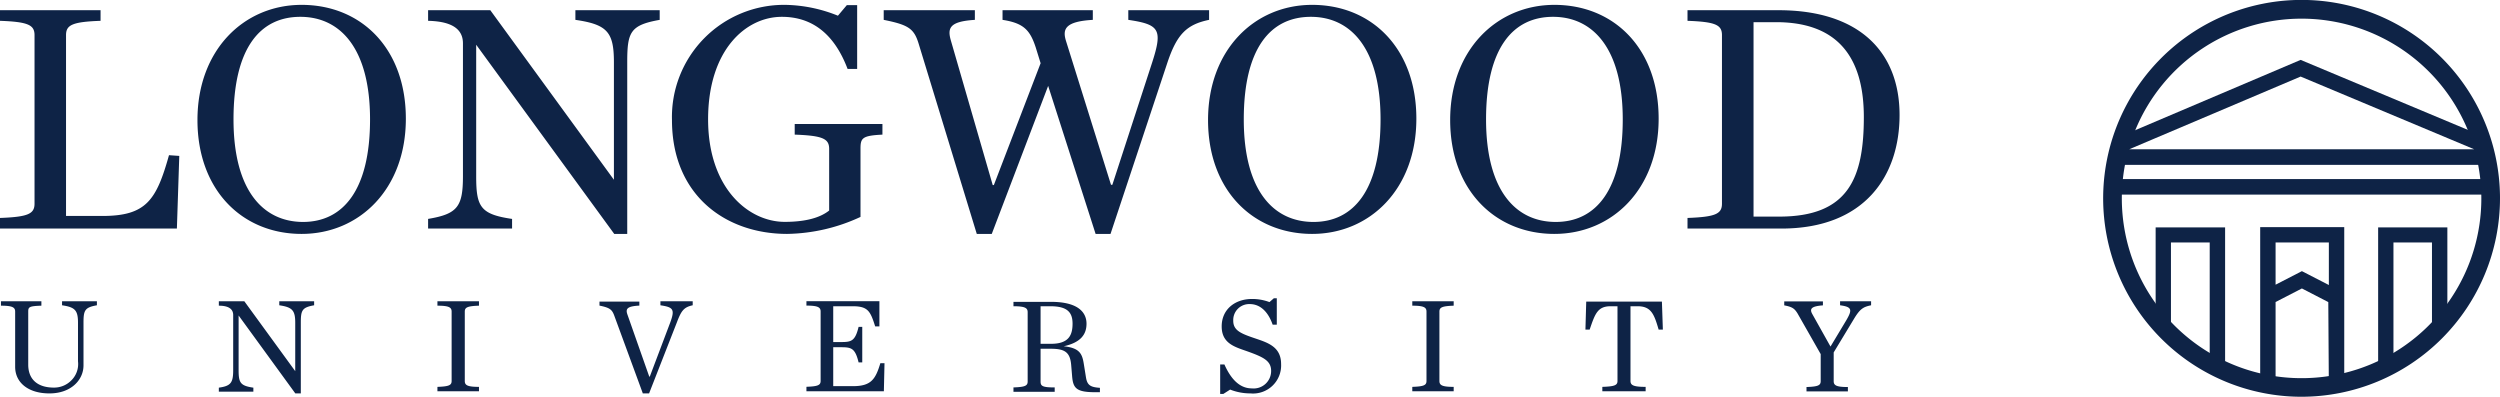 <svg id="Wordmark" xmlns="http://www.w3.org/2000/svg" xmlns:xlink="http://www.w3.org/1999/xlink" width="313.48" height="49.75" viewBox="0 0 313.48 49.75"><defs><style>.cls-1{fill:none;}.cls-2{clip-path:url(#clip-path);}.cls-3{fill:#0e2346;}</style><clipPath id="clip-path" transform="translate(-3.52 -2.6)"><rect class="cls-1" x="3.57" y="2.6" width="313.43" height="49.75"/></clipPath></defs><g class="cls-2"><path class="cls-3" d="M233.07,46.09,230.78,42c-.37-.65-.19-1,1.32-1.11v-.5h-4.85v.5c1,.19,1.28.39,1.66,1L231.82,47v3.39c0,.54-.34.69-1.78.74v.55h5.19v-.55c-1.44,0-1.78-.2-1.78-.74V46.79l2.54-4.2c.77-1.28,1.18-1.51,2.15-1.71v-.5h-3.89v.5c1.51.2,1.55.56.78,1.88l-2,3.33Zm-28.63,5.57h5.43v-.55c-1.52,0-1.9-.2-1.9-.74V41h.89c1.7,0,2.08,1,2.64,2.93l.53,0-.12-3.51h-9.49l-.1,3.51.53,0c.68-2,1-2.93,2.64-2.93h.85v9.37c0,.54-.37.69-1.9.74v.55Zm-23.83,0h5.19v-.55c-1.44,0-1.79-.2-1.79-.74v-8.7c0-.53.35-.69,1.79-.74v-.55h-5.19v.55c1.44,0,1.78.21,1.78.74v8.7c0,.54-.34.69-1.78.74v.55ZM156.5,52h.41l.86-.55a6.9,6.9,0,0,0,2.55.48,3.52,3.52,0,0,0,3.84-3.68c0-2.13-1.61-2.66-3.17-3.19-1.84-.62-2.83-1-2.83-2.24a2,2,0,0,1,2.07-2.09c1.34,0,2.32,1,2.87,2.58h.52V40h-.37l-.55.48a6.09,6.09,0,0,0-2.19-.39c-2.13,0-3.8,1.3-3.8,3.44s1.64,2.57,3.2,3.12c2.07.74,3,1.2,3,2.47a2.19,2.19,0,0,1-2.42,2.18c-1.42,0-2.55-1-3.44-3h-.53V52ZM134,46.33h1.24c1.76,0,2.47.39,2.6,2.07l.11,1.32c.12,1.56.51,2.06,2.92,2.06l.57,0v-.55c-1.18-.08-1.59-.32-1.75-1.32l-.26-1.62c-.2-1.26-.46-2.06-2.53-2.27v0c2.09-.46,2.86-1.45,2.86-2.83s-1-2.74-4.44-2.74h-4.72v.55c1.43,0,1.78.21,1.78.74v8.7c0,.54-.35.69-1.78.74v.55h5.17v-.55c-1.53,0-1.77-.17-1.77-.74v-4Zm0-.62V41h1.2c2.06,0,2.81.68,2.81,2.18s-.53,2.53-2.69,2.53Zm-29.35,5.95h9.7l.08-3.52h-.52c-.6,2-1.15,2.88-3.42,2.88H108V46.14h1c1.27,0,1.75.12,2.18,1.9h.46V43.59h-.46c-.43,1.78-.91,1.9-2.18,1.9h-1V41h2.43c1.92,0,2.23.61,2.83,2.53h.53l0-3.16h-9.15v.55c1.44,0,1.78.21,1.78.74v8.7c0,.54-.34.69-1.78.74v.55Zm-20.51.27h.77l3.47-8.87c.56-1.48.87-1.94,2-2.18v-.5H86.33v.5c1.61.24,1.85.5,1.22,2.19L85,49.82h-.07L82.18,42c-.23-.69,0-1,1.51-1.08v-.5h-5v.5c1.27.26,1.56.48,1.84,1.22l3.61,9.83Zm-25.75-.27h5.19v-.55c-1.44,0-1.78-.2-1.78-.74v-8.7c0-.53.34-.69,1.78-.74v-.55H58.37v.55c1.44,0,1.78.21,1.78.74v8.7c0,.54-.34.69-1.78.74v.55Zm-17.82.27h.67V43.07c0-1.56.15-1.92,1.67-2.19v-.5H38.54v.5c1.63.24,2,.63,2,2.19v6.07h0l-6.38-8.76h-3.2v.55c1.38,0,1.8.53,1.8,1.17V49c0,1.58-.28,2-1.8,2.21v.5h4.33v-.5c-1.65-.24-1.85-.63-1.85-2.21V42.16h0l7.11,9.77Zm-30.84,0c2.72,0,4.26-1.71,4.26-3.51V43.07c0-1.56.16-1.92,1.68-2.19v-.5H11.3v.5c1.63.24,2,.63,2,2.19v4.84a2.87,2.87,0,0,1-.88,2.43,3,3,0,0,1-2.17.86c-1.84,0-3.19-.88-3.19-2.88V41.67c0-.57.12-.69,1.65-.74v-.55H3.64v.55c1.44,0,1.78.21,1.78.74v6.92c0,2,1.66,3.34,4.29,3.34" transform="translate(-3.52 -2.6)"/><path class="cls-3" d="M223.4,29.76V5.38h2.83c7.36,0,11,4,11,11.9,0,7.74-2,12.48-10.61,12.48Zm-8.28,1.5h11.77c10.49,0,14.82-6.66,14.82-14.23,0-7.87-5-13.15-15.19-13.15h-11.4V5.21c3.49.13,4.32.5,4.32,1.79V28.14c0,1.29-.83,1.66-4.32,1.79v1.33Zm-16.52-.83c-5,0-8.74-3.91-8.74-12.86s3.37-12.86,8.4-12.86,8.74,4,8.74,12.86-3.37,12.86-8.4,12.86m-.17,1.5c7.24,0,13.07-5.62,13.07-14.45S205.88,3.21,198.43,3.21c-7.24,0-13.07,5.66-13.07,14.44S191,31.93,198.43,31.93m-30.21-1.5c-5,0-8.74-3.91-8.74-12.86s3.37-12.86,8.41-12.86,8.74,4,8.74,12.86-3.38,12.86-8.41,12.86m-.17,1.5c7.24,0,13.07-5.62,13.07-14.45S175.5,3.21,168.05,3.21C160.81,3.21,155,8.87,155,17.65s5.61,14.28,13.06,14.28M134,10.54l-5.86,15.27H128l-5.24-18.1c-.46-1.58-.21-2.42,3-2.62V3.88H114.33V5.09c3.08.62,3.79,1.08,4.37,2.95L126,31.93h1.88l7.07-18.56,5.95,18.56h1.87l7.16-21.56c1.17-3.45,2.37-4.7,5.2-5.28V3.88H145V5.09c3.91.58,4.33,1.2,3,5.32l-5,15.36h-.17L137.18,7.71c-.46-1.5-.05-2.42,3.37-2.62V3.88H129.23V5.09c2.66.41,3.45,1.29,4.16,3.45l.62,2ZM102.22,31.93a22.54,22.54,0,0,0,9.2-2.13V21.27c0-1.37.21-1.66,2.75-1.79V18.15h-11v1.33c3.49.13,4.32.5,4.32,1.79V29c-1.16.92-3,1.42-5.57,1.42-4.54,0-9.61-4.21-9.61-12.86S97,4.71,101.56,4.71c3.78,0,6.57,2.12,8.24,6.53H111v-8h-1.29l-1.12,1.33A18.29,18.29,0,0,0,102,3.21,14.06,14.06,0,0,0,87.78,17.65c0,9.45,6.74,14.28,14.44,14.28m-21.68,0h1.63V10.41c0-3.79.37-4.66,4.07-5.32V3.88H75.67V5.09c4,.58,4.83,1.53,4.83,5.32V25.14h0L65,3.88H57.2V5.21c3.37.08,4.37,1.29,4.37,2.83V24.68c0,3.83-.67,4.75-4.37,5.37v1.21H67.73V30.05c-4-.58-4.5-1.54-4.5-5.37V8.21h0L80.54,31.93Zm-39-1.5c-5,0-8.74-3.91-8.74-12.86S36.14,4.71,41.18,4.71s8.74,4,8.74,12.86-3.38,12.86-8.41,12.86m-.17,1.5c7.24,0,13.07-5.62,13.07-14.45S48.79,3.21,41.34,3.21c-7.24,0-13.06,5.66-13.06,14.44s5.61,14.28,13.06,14.28M3.52,31.26H25.7L26,22.15l-1.29-.09c-1.58,5.66-2.87,7.62-8.36,7.62H11.8V7c0-1.29.83-1.66,4.33-1.79V3.88H3.52V5.21C7,5.34,7.85,5.71,7.85,7V28.14c0,1.29-.84,1.66-4.33,1.79v1.33Z" transform="translate(-3.52 -2.6)"/></g><path class="cls-3" d="M292.13,52.35A24.88,24.88,0,1,1,317,27.47a24.91,24.91,0,0,1-24.87,24.88Zm0-47.41a22.54,22.54,0,1,0,22.53,22.53A22.55,22.55,0,0,0,292.13,4.94Z" transform="translate(-3.52 -2.6)"/><path class="cls-3" d="M295.54,51.22l-.07-10.74-3.31-1.71-3.3,1.7V51.08h-1.93v-20h10.54V51.2l-1.93,0ZM292.16,36.6l3.38,1.74V33h-6.68V38.3l3.3-1.7Zm11.48,12.15h-1.92V31.11h8.68V43.9h-1.93V33h-4.83V48.75Zm-21.11-.14H280.6V33h-4.86V43.9h-1.92V31.11h8.71v17.5ZM315.8,27H268.45V25.05H315.8V27Zm.43-3.73H268l.61-3.22L292,10.11,315.63,20l.6,3.24ZM270.5,21.32h43.27L292,12.2,270.5,21.32Z" transform="translate(-3.52 -2.6)"/></svg>